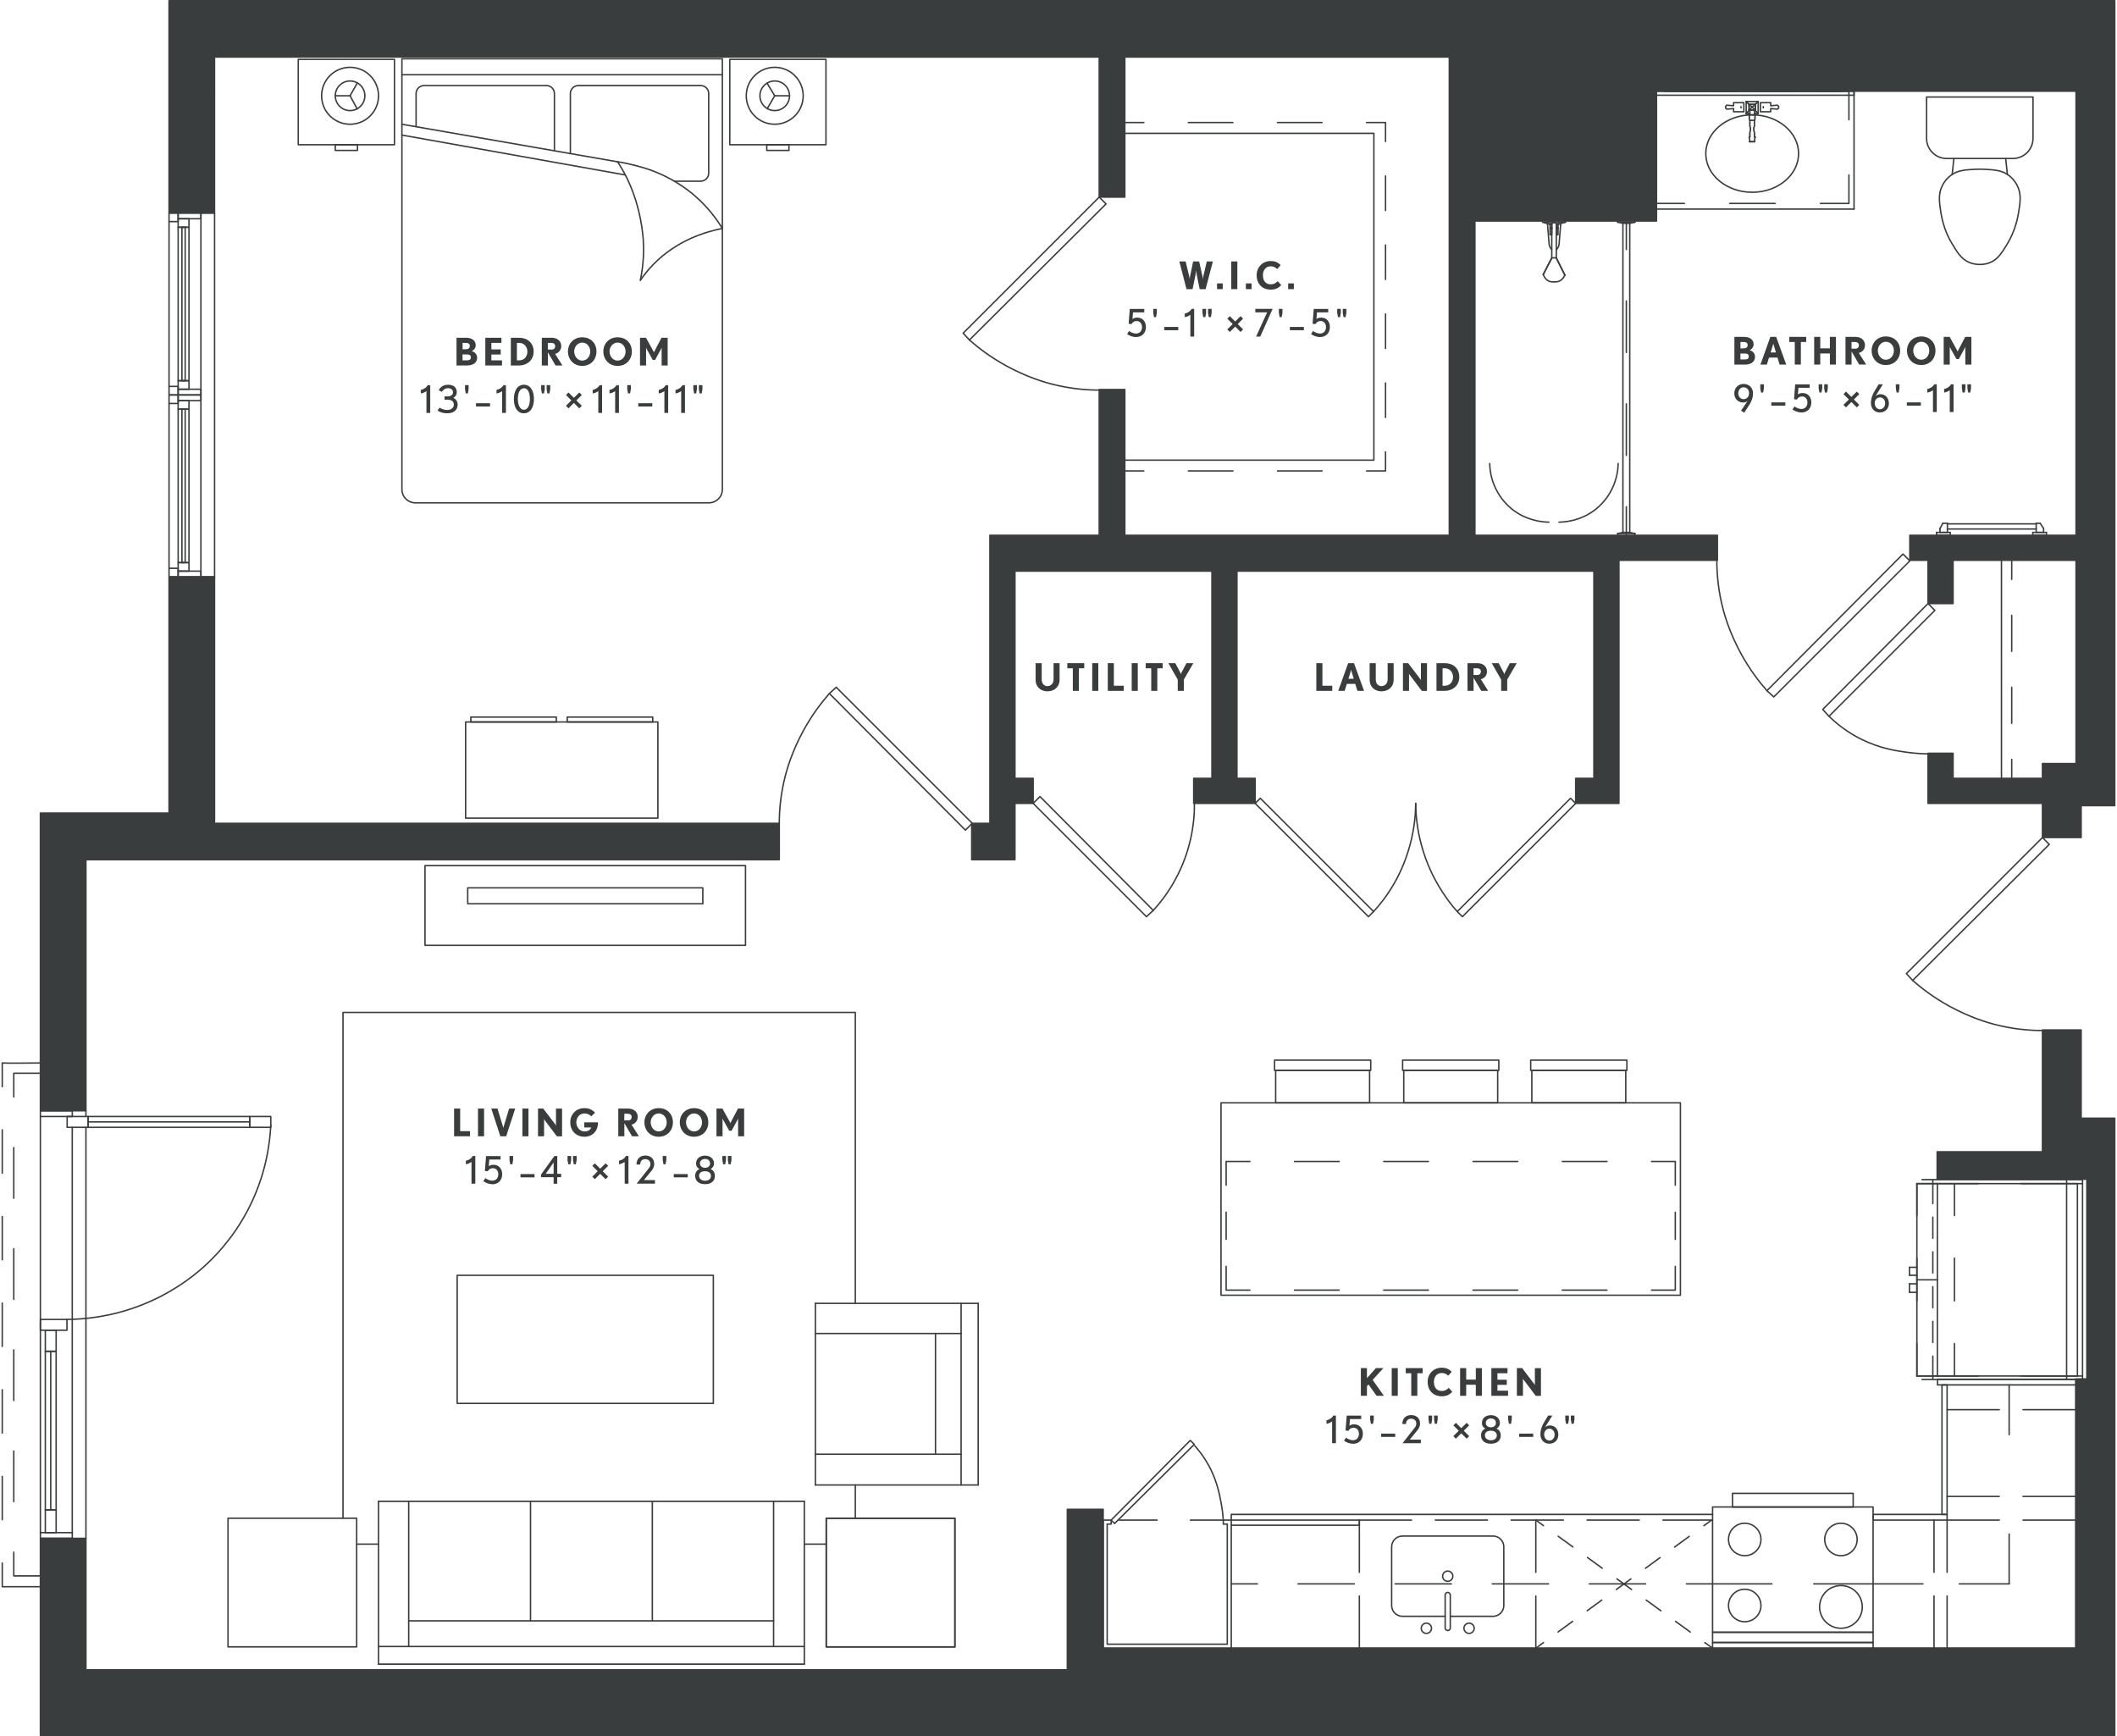 <?xml version="1.0" encoding="UTF-8"?>
<svg width="1000px" height="820px" xmlns="http://www.w3.org/2000/svg" xmlns:xlink="http://www.w3.org/1999/xlink" viewBox="0 0 445.62 365.94">
  <defs>
    <style>
      .cls-1, .cls-2, .cls-3, .cls-4, .cls-5, .cls-6, .cls-7, .cls-8, .cls-9, .cls-10, .cls-11, .cls-12, .cls-13, .cls-14, .cls-15, .cls-16, .cls-17 {
        fill: none;
      }

      .cls-2 {
        stroke-dasharray: 3.82 3.82;
      }

      .cls-2, .cls-18, .cls-3, .cls-4, .cls-5, .cls-6, .cls-7, .cls-8, .cls-9, .cls-10, .cls-11, .cls-12, .cls-13, .cls-14, .cls-15, .cls-19, .cls-16, .cls-17 {
        stroke: #3a3d3d;
        stroke-linecap: round;
        stroke-linejoin: round;
        stroke-width: .3px;
      }

      .cls-18, .cls-20, .cls-19, .cls-21 {
        fill: #3a3d3d;
      }

      .cls-3 {
        stroke-dasharray: 9.56 9.56;
      }

      .cls-4 {
        stroke-dasharray: 9.41 9.41;
      }

      .cls-6 {
        stroke-dasharray: 3.8 3.8;
      }

      .cls-7 {
        stroke-dasharray: 11 5;
      }

      .cls-20, .cls-15 {
        fill-rule: evenodd;
      }

      .cls-8 {
        stroke-dasharray: 8 7;
      }

      .cls-9 {
        stroke-dasharray: 11.85 8.62;
      }

      .cls-10 {
        stroke-dasharray: 10.66 10.66;
      }

      .cls-11 {
        stroke-dasharray: 5.71 5.71;
      }

      .cls-12 {
        stroke-dasharray: 9.13 9.13;
      }

      .cls-13 {
        stroke-dasharray: 7.59 7.59;
      }

      .cls-14 {
        stroke-dasharray: 10.85 10.85;
      }

      .cls-19 {
        clip-rule: evenodd;
      }

      .cls-16 {
        stroke-dasharray: 7.27 7.27;
      }

      .cls-17 {
        stroke-dasharray: 9.39 9.39;
      }

      .cls-22 {
        clip-path: url(#clippath);
      }
    </style>
    <symbol id="Armchair1" viewBox="0 0 38.58 34.62">
      <g>
        <line class="cls-5" x1=".15" y1="34.47" x2="38.43" y2="34.47"></line>
        <line class="cls-5" x1=".15" y1=".15" x2=".15" y2="34.47"></line>
        <line class="cls-5" x1="38.43" y1=".15" x2=".15" y2=".15"></line>
        <line class="cls-5" x1="38.43" y1="34.47" x2="38.43" y2=".15"></line>
        <line class="cls-5" x1="6.63" y1="25.47" x2="32.07" y2="25.47"></line>
        <line class="cls-5" x1="6.63" y1="30.87" x2="6.63" y2=".15"></line>
        <line class="cls-5" x1="38.43" y1="30.87" x2=".15" y2="30.87"></line>
        <line class="cls-5" x1="32.07" y1=".15" x2="32.07" y2="30.87"></line>
      </g>
    </symbol>
    <symbol id="Bath" viewBox="0 0 30.9 66.54">
      <g>
        <g>
          <line class="cls-5" x1="28.95" y1="66.39" x2="28.95" y2="60.39"></line>
          <line class="cls-14" x1="28.95" y1="49.54" x2="28.95" y2="11.57"></line>
          <line class="cls-5" x1="28.95" y1="6.15" x2="28.95" y2=".15"></line>
        </g>
        <line class="cls-5" x1="30.75" y1=".27" x2="30.75" y2=".51"></line>
        <line class="cls-5" x1="27.15" y1=".51" x2="27.15" y2=".27"></line>
        <line class="cls-5" x1="29.67" y1=".75" x2="30.75" y2=".51"></line>
        <line class="cls-5" x1="27.15" y1=".51" x2="28.23" y2=".75"></line>
        <line class="cls-5" x1="30.75" y1="66.15" x2="30.75" y2="66.39"></line>
        <line class="cls-5" x1="27.15" y1="66.39" x2="27.15" y2="66.15"></line>
        <line class="cls-5" x1="30.75" y1="66.15" x2="29.67" y2="65.91"></line>
        <line class="cls-5" x1="28.23" y1="65.91" x2="27.15" y2="66.15"></line>
        <line class="cls-5" x1="28.23" y1="65.91" x2="28.23" y2=".75"></line>
        <line class="cls-5" x1="29.67" y1=".75" x2="29.67" y2="65.91"></line>
        <line class="cls-5" x1="30.75" y1=".51" x2="30.75" y2=".51"></line>
        <line class="cls-5" x1="30.74" y1=".51" x2="27.14" y2=".51"></line>
        <line class="cls-5" x1="27.15" y1=".51" x2="27.15" y2=".51"></line>
        <line class="cls-5" x1="29.67" y1=".75" x2="29.67" y2=".75"></line>
        <line class="cls-5" x1="29.67" y1=".75" x2="28.22" y2=".75"></line>
        <line class="cls-5" x1="28.23" y1=".75" x2="28.23" y2=".75"></line>
        <line class="cls-5" x1="30.75" y1="66.15" x2="30.75" y2="66.15"></line>
        <line class="cls-5" x1="27.15" y1="66.15" x2="27.15" y2="66.15"></line>
        <line class="cls-5" x1="27.14" y1="66.15" x2="30.74" y2="66.15"></line>
        <line class="cls-5" x1="29.67" y1="65.91" x2="29.67" y2="65.91"></line>
        <line class="cls-5" x1="28.23" y1="65.91" x2="28.23" y2="65.91"></line>
        <line class="cls-5" x1="28.23" y1="65.91" x2="29.67" y2="65.91"></line>
        <line class="cls-5" x1="13.23" y1="64.83" x2="13.23" y2="64.83"></line>
        <line class="cls-5" x1="13.23" y1="64.83" x2="13.23" y2="64.83"></line>
        <line class="cls-5" x1="13.23" y1="64.95" x2="13.23" y2="64.95"></line>
        <line class="cls-5" x1="13.23" y1="64.95" x2="13.23" y2="64.95"></line>
        <line class="cls-5" x1="14.55" y1="65.67" x2="14.55" y2="65.67"></line>
        <line class="cls-5" x1="12.99" y1="65.67" x2="12.87" y2="65.67"></line>
        <line class="cls-5" x1="12.87" y1="65.67" x2="12.87" y2="65.67"></line>
        <line class="cls-5" x1="12.87" y1="65.67" x2="12.99" y2="65.67"></line>
        <line class="cls-5" x1="12.99" y1="65.67" x2="13.11" y2="65.67"></line>
        <line class="cls-5" x1="13.11" y1="65.67" x2="13.23" y2="65.67"></line>
        <line class="cls-5" x1="14.55" y1="65.67" x2="14.55" y2="65.67"></line>
        <line class="cls-5" x1="11.31" y1="66.39" x2="11.31" y2="66.15"></line>
        <line class="cls-5" x1="12.87" y1="65.67" x2="11.31" y2="66.15"></line>
        <line class="cls-5" x1="11.31" y1="66.15" x2="12.63" y2="66.15"></line>
        <line class="cls-5" x1="16.11" y1="66.39" x2="16.11" y2="66.15"></line>
        <line class="cls-5" x1="14.55" y1="65.67" x2="16.11" y2="66.15"></line>
        <line class="cls-5" x1="16.11" y1="66.15" x2="14.79" y2="66.15"></line>
        <line class="cls-5" x1="13.23" y1="65.67" x2="13.11" y2="65.67"></line>
        <line class="cls-5" x1="12.99" y1="65.67" x2="12.87" y2="65.67"></line>
        <line class="cls-5" x1="14.79" y1="66.15" x2="14.79" y2="66.39"></line>
        <line class="cls-5" x1="12.63" y1="66.39" x2="12.63" y2="66.15"></line>
        <line class="cls-5" x1="12.63" y1="66.39" x2="12.63" y2="66.15"></line>
        <line class="cls-5" x1="14.79" y1="66.15" x2="14.79" y2="66.39"></line>
        <path class="cls-5" d="M.15,15.27c.02-1.11.21-3.16,1.32-5.4.54-1.09,1.56-2.75,3.36-4.2,3.11-2.5,6.55-2.74,7.8-2.76"></path>
        <path class="cls-5" d="M27.23,15.27c-.02-1.11-.21-3.16-1.32-5.4-.54-1.09-1.56-2.75-3.36-4.2-3.11-2.5-6.55-2.74-7.8-2.76"></path>
        <line class="cls-5" x1="15.99" y1="54.99" x2="14.19" y2="58.59"></line>
        <line class="cls-5" x1="13.23" y1="58.59" x2="11.43" y2="55.11"></line>
        <line class="cls-5" x1="14.19" y1="58.59" x2="15.99" y2="54.99"></line>
        <line class="cls-5" x1="13.23" y1="58.59" x2="11.43" y2="55.11"></line>
        <rect class="cls-5" x="12.63" y="66.03" width="2.16" height=".36"></rect>
        <rect class="cls-5" x="13.23" y="58.63" width=".96" height="7.4"></rect>
        <path class="cls-5" d="M11.43,55.11c.1-.26.49-1.16,1.32-1.44.36-.12.78-.12.96-.12.2,0,.6,0,.96.12.8.26,1.19,1.05,1.32,1.32"></path>
        <rect class="cls-5" x="12.87" y="63.51" width=".36" height="1.32"></rect>
        <rect class="cls-5" x="12.87" y="64.95" width=".36" height=".72"></rect>
        <rect class="cls-5" x="12.99" y="64.83" width=".24" height=".12"></rect>
        <rect class="cls-5" x="14.19" y="63.51" width=".36" height="1.32"></rect>
        <rect class="cls-5" x="14.31" y="64.83" width=".24" height=".12"></rect>
        <path class="cls-5" d="M12.33,65.84l.3-3.77c.06-.56,0-.65.2-1.12.11-.26.28-.44.4-.57"></path>
        <path class="cls-5" d="M15.12,65.84l-.3-3.77c-.06-.56,0-.65-.2-1.12-.11-.26-.28-.44-.4-.57"></path>
        <rect class="cls-5" x="14.19" y="64.95" width=".36" height=".72"></rect>
      </g>
    </symbol>
    <symbol id="Bed_01" viewBox="0 0 111.54 93.9">
      <g>
        <path class="cls-5" d="M21.99,35.91c1.97-3.24,4.17-5.46,5.76-6.84,1.36-1.19,5.51-4.57,11.88-6.24,1.75-.46,3.36-.84,4.44-.96"></path>
        <path class="cls-5" d="M39.27,46.83c-.73-1.06-1.6-2.16-2.64-3.24-4.98-5.16-11.08-6.97-14.64-7.68"></path>
        <path class="cls-5" d="M44.07,21.87c-.92,1.4-1.62,2.71-2.16,3.84-.21.45-.9,1.93-1.56,3.96-.16.51-.66,2.08-1.08,4.2-.44,2.24-.57,3.96-.6,4.32-.14,1.91-.16,4.9.6,8.64"></path>
        <path class="cls-5" d="M54.03,20.14s0-8.84,0-12.65c0-.94-.76-1.7-1.7-1.7-5.16,0-20.6,0-25.76,0-.94,0-1.7.76-1.7,1.7,0,3.8,0,12.96,0,16.76,0,.94.76,1.7,1.7,1.7h5.55"></path>
        <line class="cls-5" x1="89.55" y1="16.23" x2="42.51" y2="24.63"></line>
        <line class="cls-5" x1="89.55" y1="13.95" x2="44.07" y2="21.87"></line>
        <path class="cls-5" d="M57.39,19.55V7.49c0-.94.76-1.7,1.7-1.7h25.76c.94,0,1.7.76,1.7,1.69,0,2.52,0,6.94,0,6.94"></path>
        <line class="cls-5" x1="89.55" y1="3.51" x2="21.99" y2="3.51"></line>
        <path class="cls-5" d="M21.99.15v90.77c0,1.57,1.27,2.83,2.83,2.83h61.89c1.57,0,2.83-1.27,2.83-2.83V.15s-67.56,0-67.56,0Z"></path>
        <line class="cls-5" x1="10.95" y1="7.95" x2="12.52" y2="10.65"></line>
        <line class="cls-5" x1="10.95" y1="7.95" x2="7.83" y2="7.95"></line>
        <line class="cls-5" x1="10.95" y1="7.95" x2="12.57" y2="5.28"></line>
        <line class="cls-5" x1="100.47" y1="7.95" x2="98.98" y2="10.69"></line>
        <line class="cls-5" x1="100.47" y1="7.95" x2="103.59" y2="7.95"></line>
        <line class="cls-5" x1="100.47" y1="7.95" x2="98.93" y2="5.23"></line>
        <circle class="cls-5" cx="10.95" cy="7.95" r="3.12"></circle>
        <circle class="cls-5" cx="10.95" cy="7.95" r="6"></circle>
        <circle class="cls-5" cx="100.47" cy="7.95" r="3.12"></circle>
        <circle class="cls-5" cx="100.47" cy="7.95" r="6"></circle>
        <rect class="cls-5" x=".15" y=".27" width="20.28" height="18"></rect>
        <rect class="cls-5" x="7.95" y="18.27" width="4.68" height="1.2"></rect>
        <rect class="cls-5" x="91.11" y=".27" width="20.28" height="18"></rect>
        <rect class="cls-5" x="98.91" y="18.27" width="4.68" height="1.2"></rect>
      </g>
    </symbol>
    <symbol id="Door2" viewBox="0 0 40.98 30.42">
      <g>
        <polygon class="cls-5" points="12.15 30.27 10.71 28.95 39.39 .15 40.83 1.59 12.15 30.27"></polygon>
        <path class="cls-5" d="M10.71,28.95c-1.61-1.83-3.58-4.38-5.4-7.68-2.44-4.43-3.5-8.19-3.84-9.48C.44,7.87.15,4.36.15,1.59"></path>
      </g>
    </symbol>
    <symbol id="Door6" viewBox="0 0 34.3 25.62">
      <g>
        <polygon class="cls-5" points="24.03 .15 25.47 1.47 1.59 25.47 .15 24.03 24.03 .15"></polygon>
        <path class="cls-5" d="M25.47,1.47c1.39,1.52,3.03,3.59,4.51,6.26,1.84,3.31,2.77,6.3,3.25,8.33.76,3.15.94,5.95.91,8.13"></path>
      </g>
    </symbol>
    <symbol id="Door8" viewBox="0 0 67.86 25.26">
      <g>
        <polygon class="cls-5" points="43.83 .15 42.75 1.23 66.63 25.11 67.71 24.03 43.83 .15"></polygon>
        <polygon class="cls-5" points="25.11 1.23 1.23 25.11 .15 24.03 24.03 .15 25.11 1.23"></polygon>
        <path class="cls-5" d="M42.75,1.23c-1.27,1.38-2.85,3.33-4.32,5.88-.68,1.18-2.26,4.08-3.36,8.16-.92,3.39-1.18,6.42-1.2,8.76"></path>
        <path class="cls-5" d="M25.11,1.23c1.27,1.38,2.73,3.33,4.2,5.88.68,1.18,2.26,4.08,3.36,8.16.92,3.39,1.18,6.42,1.2,8.76"></path>
      </g>
    </symbol>
    <symbol id="Door9" viewBox="0 0 23.94 31.98">
      <g>
        <path class="cls-5" d="M1.47,8.07c2.58-2.51,5.12-4,6.88-4.87,3.82-1.88,7.19-2.39,9.32-2.69,1.9-.27,3.51-.35,4.68-.36"></path>
        <polygon class="cls-5" points=".15 9.51 1.47 8.07 23.79 30.39 22.35 31.83 .15 9.51"></polygon>
      </g>
    </symbol>
    <symbol id="Dresser" viewBox="0 0 40.83 21.61">
      <g>
        <rect class="cls-5" x=".15" y=".15" width="40.53" height="20.27"></rect>
        <rect class="cls-5" x="1.24" y="20.42" width="18.03" height="1.04"></rect>
        <rect class="cls-5" x="21.57" y="20.42" width="18.03" height="1.04"></rect>
      </g>
    </symbol>
    <symbol id="Kitchen_3" viewBox="0 0 206.75 99.07">
      <g>
        <g>
          <use width="42.42" height="36.78" transform="translate(169.97 56.65) rotate(90) scale(1 -1)" xlink:href="#Refr_3"></use>
          <line class="cls-7" x1="205.05" y1="50.43" x2="178.05" y2="50.43"></line>
          <line class="cls-7" x1="205.05" y1="32.14" x2="178.05" y2="32.14"></line>
          <line class="cls-7" x1="205.05" y1="27.15" x2="178.05" y2="27.15"></line>
          <line class="cls-7" x1="178.05" y1="27.15" x2="178.05" y2=".15"></line>
          <line class="cls-7" x1="175.29" y1="27.15" x2="175.29" y2=".15"></line>
          <line class="cls-7" x1="91.35" y1="27.15" x2="91.35" y2=".15"></line>
          <line class="cls-7" x1="54.15" y1="27.15" x2="54.15" y2=".15"></line>
          <line class="cls-5" x1="27.15" y1="26.07" x2="27.15" y2=".15"></line>
          <line class="cls-5" x1=".15" y1="27.15" x2=".15" y2=".15"></line>
          <line class="cls-5" x1=".15" y1=".15" x2="27.15" y2=".15"></line>
          <line class="cls-7" x1="54.15" y1="27.15" x2="128.39" y2="27.15"></line>
          <g>
            <line class="cls-5" x1="128.61" y1="13.71" x2="123.11" y2="13.71"></line>
            <line class="cls-9" x1="114.49" y1="13.71" x2="36.96" y2="13.71"></line>
            <line class="cls-5" x1="32.65" y1="13.71" x2="27.15" y2="13.71"></line>
          </g>
          <g>
            <line class="cls-5" x1="191.13" y1="13.71" x2="191.13" y2="24.21"></line>
            <line class="cls-5" x1="191.13" y1="45.15" x2="191.13" y2="55.65"></line>
          </g>
          <g>
            <line class="cls-5" x1="191.13" y1="13.71" x2="180.63" y2="13.71"></line>
            <line class="cls-5" x1="172.95" y1="13.71" x2="162.45" y2="13.71"></line>
          </g>
          <rect class="cls-5" x="176.03" y="55.65" width="29.13" height="1.2"></rect>
          <rect class="cls-5" x="176.97" y="28.35" width="1.08" height="27.3"></rect>
          <polygon class="cls-5" points="27.15 26.07 27.15 27.15 54.15 27.15 54.15 26.07 27.15 26.07"></polygon>
          <polygon class="cls-5" points="162.45 27.15 162.45 28.35 178.05 28.35 178.05 27.15 162.45 27.15"></polygon>
          <use width="34.14" height="32.94" transform="translate(128.46 0)" xlink:href="#Kitchen_Stove"></use>
          <use width="23.94" height="20.82" transform="translate(84.75 3.12) rotate(-180) scale(1 -1)" xlink:href="#Kitchen_Sink"></use>
          <g>
            <line class="cls-5" x1="91.35" y1=".15" x2="92.97" y2="1.33"></line>
            <line class="cls-6" x1="96.04" y1="3.57" x2="125.24" y2="24.85"></line>
            <line class="cls-5" x1="126.78" y1="25.97" x2="128.39" y2="27.15"></line>
          </g>
          <g>
            <line class="cls-5" x1="128.61" y1=".15" x2="126.99" y2="1.32"></line>
            <line class="cls-2" x1="123.9" y1="3.56" x2="94.52" y2="24.86"></line>
            <line class="cls-5" x1="92.97" y1="25.98" x2="91.35" y2="27.15"></line>
          </g>
          <polyline class="cls-5" points="27.15 27.15 27.15 28.35 128.61 28.35"></polyline>
          <polyline class="cls-5" points="162.45 .15 205.17 .15 205.17 55.65"></polyline>
          <line class="cls-5" x1="27.15" y1=".15" x2="128.61" y2=".15"></line>
          <polyline class="cls-5" points=".15 27.15 1.83 27.15 1.83 26.31 .99 26.31 .99 .99 26.31 .99 26.31 26.31 25.47 26.31 25.47 27.15 27.15 27.15"></polyline>
          <line class="cls-8" x1="3.52" y1="27.15" x2="25.47" y2="27.15"></line>
        </g>
        <polygon class="cls-5" points="1.83 27.15 18.51 43.95 19.35 43.11 2.55 26.43 1.83 27.15"></polygon>
        <path class="cls-5" d="M19.45,42.82c1.7-1.9,2.75-3.71,3.38-4.99,1.35-2.75,1.82-5.16,2.16-6.96.29-1.52.42-2.81.48-3.72"></path>
      </g>
    </symbol>
    <symbol id="Kitchen_Sink" viewBox="0 0 23.94 20.82">
      <g>
        <path class="cls-5" d="M11.43,3.75H2.42C1.17,3.75.15,4.77.15,6.02v12.38c0,1.25,1.02,2.27,2.27,2.27h19.1c1.25,0,2.27-1.02,2.27-2.27V6.02c0-1.25-1.02-2.27-2.27-2.27h-9.01"></path>
        <rect class="cls-5" x="11.43" y=".75" width="1.08" height="8.04" rx=".54" ry=".54"></rect>
        <circle class="cls-5" cx="7.47" cy="1.23" r="1.08"></circle>
        <circle class="cls-5" cx="16.47" cy="1.23" r="1.08"></circle>
        <circle class="cls-5" cx="11.97" cy="12.21" r="1.08"></circle>
      </g>
    </symbol>
    <symbol id="Kitchen_Stove" viewBox="0 0 34.14 32.94">
      <g>
        <rect class="cls-5" x=".15" y="3.51" width="33.84" height="26.4"></rect>
        <rect class="cls-5" x=".15" y="1.35" width="33.84" height="2.16"></rect>
        <rect class="cls-5" x=".15" y=".15" width="33.84" height="1.2"></rect>
        <rect class="cls-5" x="4.35" y="29.91" width="25.44" height="2.88"></rect>
        <circle class="cls-5" cx="6.93" cy="9.15" r="3.42"></circle>
        <circle class="cls-5" cx="6.93" cy="23.07" r="3.42"></circle>
        <circle class="cls-5" cx="27.21" cy="23.07" r="3.42"></circle>
        <circle class="cls-5" cx="27.21" cy="8.85" r="4.5"></circle>
        <g>
          <line class="cls-5" x1="33.99" y1="13.71" x2="21.49" y2="13.71"></line>
          <line class="cls-5" x1="12.65" y1="13.71" x2=".15" y2="13.71"></line>
        </g>
      </g>
    </symbol>
    <symbol id="Refr_3" data-name="Refr 3" viewBox="0 0 42.42 36.78">
      <g>
        <line class="cls-5" x1="18.51" y1=".15" x2="18.51" y2="1.71"></line>
        <line class="cls-5" x1="20.31" y1=".15" x2="20.31" y2="1.71"></line>
        <line class="cls-5" x1="18.51" y1=".15" x2="20.31" y2=".15"></line>
        <line class="cls-5" x1="23.79" y1=".15" x2="23.79" y2="1.71"></line>
        <line class="cls-5" x1="22.11" y1=".15" x2="22.11" y2="1.71"></line>
        <line class="cls-5" x1="21.15" y1="1.71" x2="21.15" y2="6.03"></line>
        <line class="cls-5" x1="41.43" y1="6.03" x2=".87" y2="6.03"></line>
        <line class="cls-5" x1="23.79" y1=".15" x2="22.11" y2=".15"></line>
        <line class="cls-5" x1=".15" y1="5.07" x2="5.07" y2="5.07"></line>
        <line class="cls-5" x1="7.95" y1="5.07" x2="12.39" y2="5.07"></line>
        <line class="cls-5" x1="15.27" y1="5.07" x2="19.71" y2="5.07"></line>
        <line class="cls-5" x1="22.59" y1="5.07" x2="27.03" y2="5.07"></line>
        <line class="cls-5" x1="29.91" y1="5.07" x2="34.35" y2="5.07"></line>
        <line class="cls-5" x1="37.23" y1="5.07" x2="42.15" y2="5.07"></line>
        <line class="cls-5" x1=".15" y1="33.27" x2="42.15" y2="33.27"></line>
        <line class="cls-5" x1=".15" y1="33.27" x2=".15" y2="2.79"></line>
        <line class="cls-5" x1="42.27" y1="36.63" x2="42.27" y2="2.79"></line>
        <line class="cls-5" x1="41.43" y1="35.55" x2="41.43" y2="1.71"></line>
        <line class="cls-5" x1="41.43" y1="1.71" x2=".87" y2="1.71"></line>
        <line class="cls-5" x1=".87" y1="1.71" x2=".87" y2="35.55"></line>
        <line class="cls-5" x1=".87" y1="35.55" x2="41.43" y2="35.55"></line>
        <line class="cls-5" x1="41.43" y1="9.63" x2="34.71" y2="9.63"></line>
        <line class="cls-5" x1="25.71" y1="9.63" x2="16.71" y2="9.63"></line>
        <line class="cls-5" x1="7.71" y1="9.63" x2=".87" y2="9.63"></line>
        <line class="cls-5" x1=".87" y1="36.63" x2=".87" y2="23.67"></line>
        <line class="cls-5" x1=".87" y1="14.67" x2=".87" y2="1.71"></line>
        <line class="cls-5" x1=".87" y1="1.71" x2="7.71" y2="1.71"></line>
        <line class="cls-5" x1="16.71" y1="1.71" x2="25.71" y2="1.71"></line>
        <line class="cls-5" x1="34.71" y1="1.71" x2="41.43" y2="1.71"></line>
        <line class="cls-5" x1="41.43" y1="1.71" x2="41.43" y2="14.67"></line>
        <line class="cls-5" x1="41.43" y1="23.67" x2="41.43" y2="36.63"></line>
        <line class="cls-5" x1=".15" y1="33.27" x2=".15" y2="36.63"></line>
        <line class="cls-5" x1=".15" y1="36.63" x2="42.15" y2="36.63"></line>
      </g>
    </symbol>
    <symbol id="Sink2" viewBox="0 0 42.06 25.14">
      <g>
        <line class="cls-5" x1="41.91" y1="24.99" x2="41.91" y2=".15"></line>
        <line class="cls-5" x1=".15" y1="24.99" x2=".15" y2=".15"></line>
        <line class="cls-5" x1="41.91" y1=".15" x2=".15" y2=".15"></line>
        <line class="cls-5" x1="41.91" y1="24.15" x2="41.91" y2="24.99"></line>
        <line class="cls-5" x1="41.91" y1="24.15" x2=".15" y2="24.15"></line>
        <line class="cls-5" x1=".15" y1="24.99" x2="41.91" y2="24.99"></line>
        <line class="cls-5" x1="5.17" y1="24.99" x2="11.89" y2="24.99"></line>
        <line class="cls-5" x1="20.89" y1="24.99" x2="29.89" y2="24.99"></line>
        <line class="cls-5" x1="33.99" y1="24.99" x2="40.83" y2="24.99"></line>
        <line class="cls-5" x1="16.81" y1="24.99" x2="14.53" y2="24.99"></line>
        <line class="cls-5" x1="17.29" y1="24.99" x2="12.37" y2="24.99"></line>
        <line class="cls-5" x1="15.61" y1="24.99" x2="12.61" y2="24.99"></line>
        <line class="cls-5" x1="39.15" y1="24.99" x2="1.95" y2="24.99"></line>
        <line class="cls-5" x1="1.95" y1="24.99" x2="39.15" y2="24.99"></line>
        <line class="cls-5" x1="20.91" y1="14.36" x2="19.95" y2="14.36"></line>
        <line class="cls-5" x1="20.02" y1="18.86" x2="20.92" y2="18.86"></line>
        <line class="cls-5" x1="19.9" y1="20.01" x2="21.1" y2="20.01"></line>
        <line class="cls-5" x1="20.91" y1="14.36" x2="19.95" y2="14.36"></line>
        <line class="cls-5" x1="20.91" y1="14.36" x2="20.91" y2="14.36"></line>
        <line class="cls-5" x1="20.91" y1="14.36" x2="20.91" y2="14.36"></line>
        <line class="cls-5" x1="20.91" y1="14.36" x2="20.91" y2="14.36"></line>
        <line class="cls-5" x1="20.91" y1="14.36" x2="20.91" y2="14.36"></line>
        <line class="cls-5" x1="20.91" y1="14.36" x2="20.91" y2="14.36"></line>
        <line class="cls-5" x1="20.91" y1="14.36" x2="20.91" y2="14.36"></line>
        <line class="cls-5" x1="20.91" y1="14.36" x2="20.91" y2="14.36"></line>
        <line class="cls-5" x1="19.95" y1="14.36" x2="19.95" y2="14.36"></line>
        <line class="cls-5" x1="19.95" y1="14.36" x2="19.95" y2="14.36"></line>
        <line class="cls-5" x1="19.95" y1="14.36" x2="19.95" y2="14.36"></line>
        <line class="cls-5" x1="19.95" y1="14.36" x2="19.95" y2="14.36"></line>
        <line class="cls-5" x1="19.95" y1="14.36" x2="19.95" y2="14.36"></line>
        <line class="cls-5" x1="19.95" y1="14.36" x2="19.95" y2="14.36"></line>
        <line class="cls-5" x1="19.95" y1="14.36" x2="19.95" y2="14.36"></line>
        <line class="cls-5" x1="20.91" y1="14.36" x2="21.03" y2="15.32"></line>
        <line class="cls-5" x1="19.83" y1="15.32" x2="19.95" y2="14.36"></line>
        <line class="cls-5" x1="21.03" y1="15.32" x2="21.03" y2="15.32"></line>
        <line class="cls-5" x1="21.03" y1="15.32" x2="21.03" y2="15.32"></line>
        <line class="cls-5" x1="21.03" y1="15.32" x2="21.03" y2="15.32"></line>
        <line class="cls-5" x1="21.03" y1="15.32" x2="21.03" y2="15.32"></line>
        <line class="cls-5" x1="19.83" y1="15.32" x2="19.83" y2="15.32"></line>
        <line class="cls-5" x1="19.83" y1="15.32" x2="19.83" y2="15.32"></line>
        <line class="cls-5" x1="19.83" y1="15.32" x2="19.83" y2="15.32"></line>
        <line class="cls-5" x1="19.83" y1="15.32" x2="19.83" y2="15.32"></line>
        <line class="cls-5" x1="21.03" y1="15.32" x2="20.91" y2="15.44"></line>
        <line class="cls-5" x1="20.91" y1="15.44" x2="20.91" y2="15.68"></line>
        <line class="cls-5" x1="20.91" y1="15.68" x2="20.91" y2="15.92"></line>
        <line class="cls-5" x1="19.95" y1="15.92" x2="19.95" y2="15.68"></line>
        <line class="cls-5" x1="19.95" y1="15.68" x2="19.95" y2="15.44"></line>
        <line class="cls-5" x1="19.95" y1="15.44" x2="19.83" y2="15.32"></line>
        <line class="cls-5" x1="20.91" y1="15.92" x2="20.91" y2="16.28"></line>
        <line class="cls-5" x1="20.91" y1="16.28" x2="20.79" y2="16.76"></line>
        <line class="cls-5" x1="20.79" y1="16.76" x2="20.79" y2="17.24"></line>
        <line class="cls-5" x1="20.79" y1="17.24" x2="20.91" y2="17.72"></line>
        <line class="cls-5" x1="19.95" y1="17.72" x2="20.07" y2="17.24"></line>
        <line class="cls-5" x1="20.07" y1="17.24" x2="20.07" y2="16.76"></line>
        <line class="cls-5" x1="20.07" y1="16.76" x2="19.95" y2="16.28"></line>
        <line class="cls-5" x1="19.95" y1="16.28" x2="19.95" y2="15.92"></line>
        <line class="cls-5" x1="20.91" y1="17.72" x2="20.91" y2="18.32"></line>
        <line class="cls-5" x1="20.91" y1="18.32" x2="20.91" y2="18.8"></line>
        <line class="cls-5" x1="19.95" y1="18.8" x2="19.95" y2="18.32"></line>
        <line class="cls-5" x1="19.95" y1="18.32" x2="19.95" y2="17.72"></line>
        <line class="cls-5" x1="20.91" y1="18.8" x2="21.03" y2="19.16"></line>
        <line class="cls-5" x1="21.03" y1="19.16" x2="21.03" y2="19.52"></line>
        <line class="cls-5" x1="19.83" y1="19.52" x2="19.83" y2="19.16"></line>
        <line class="cls-5" x1="19.83" y1="19.16" x2="19.95" y2="18.8"></line>
        <line class="cls-5" x1="21.03" y1="19.52" x2="21.03" y2="19.88"></line>
        <line class="cls-5" x1="21.03" y1="19.88" x2="21.15" y2="20.12"></line>
        <line class="cls-5" x1="21.15" y1="20.12" x2="21.15" y2="20.24"></line>
        <line class="cls-5" x1="19.71" y1="20.24" x2="19.71" y2="20.12"></line>
        <line class="cls-5" x1="19.71" y1="20.12" x2="19.83" y2="19.88"></line>
        <line class="cls-5" x1="19.83" y1="19.88" x2="19.83" y2="19.52"></line>
        <line class="cls-5" x1="19.95" y1="20.06" x2="19.95" y2="21.03"></line>
        <line class="cls-5" x1="20.91" y1="21.03" x2="20.91" y2="20.06"></line>
        <line class="cls-5" x1="21.7" y1="22.82" x2="19.18" y2="22.82"></line>
        <line class="cls-5" x1="21.7" y1="22.82" x2="21.7" y2="22.82"></line>
        <line class="cls-5" x1="21.7" y1="22.82" x2="21.7" y2="22.82"></line>
        <line class="cls-5" x1="21.7" y1="22.82" x2="21.7" y2="22.82"></line>
        <line class="cls-5" x1="21.7" y1="22.82" x2="21.58" y2="22.7"></line>
        <line class="cls-5" x1="21.58" y1="22.7" x2="21.34" y2="22.46"></line>
        <line class="cls-5" x1="21.34" y1="22.46" x2="21.1" y2="22.22"></line>
        <line class="cls-5" x1="21.1" y1="22.22" x2="19.78" y2="22.22"></line>
        <line class="cls-5" x1="21.1" y1="22.22" x2="19.78" y2="22.22"></line>
        <line class="cls-5" x1="21.7" y1="20.3" x2="21.7" y2="22.82"></line>
        <line class="cls-5" x1="21.7" y1="20.3" x2="21.7" y2="20.3"></line>
        <line class="cls-5" x1="21.7" y1="20.3" x2="21.7" y2="20.42"></line>
        <line class="cls-5" x1="21.7" y1="20.42" x2="21.7" y2="20.42"></line>
        <line class="cls-5" x1="21.7" y1="20.42" x2="21.58" y2="20.42"></line>
        <line class="cls-5" x1="21.58" y1="20.42" x2="21.34" y2="20.66"></line>
        <line class="cls-5" x1="21.34" y1="20.66" x2="21.1" y2="20.9"></line>
        <line class="cls-5" x1="21.1" y1="21.02" x2="21.1" y2="22.22"></line>
        <line class="cls-5" x1="21.1" y1="21.02" x2="21.1" y2="22.22"></line>
        <line class="cls-5" x1="21.09" y1="21.03" x2="19.78" y2="22.22"></line>
        <line class="cls-5" x1="19.18" y1="20.3" x2="19.95" y2="20.3"></line>
        <line class="cls-5" x1="20.91" y1="20.3" x2="21.7" y2="20.3"></line>
        <line class="cls-5" x1="19.18" y1="20.3" x2="19.18" y2="20.3"></line>
        <line class="cls-5" x1="19.18" y1="20.3" x2="19.3" y2="20.42"></line>
        <line class="cls-5" x1="19.3" y1="20.42" x2="19.3" y2="20.42"></line>
        <line class="cls-5" x1="19.3" y1="20.42" x2="19.3" y2="20.42"></line>
        <line class="cls-5" x1="19.3" y1="20.42" x2="19.54" y2="20.66"></line>
        <line class="cls-5" x1="19.54" y1="20.66" x2="19.78" y2="20.9"></line>
        <line class="cls-5" x1="19.78" y1="21.02" x2="21.1" y2="21.02"></line>
        <line class="cls-5" x1="19.78" y1="21.02" x2="21.1" y2="21.02"></line>
        <line class="cls-5" x1="19.77" y1="21.03" x2="21.09" y2="22.23"></line>
        <line class="cls-5" x1="19.3" y1="22.7" x2="19.3" y2="22.82"></line>
        <line class="cls-5" x1="19.3" y1="22.82" x2="19.3" y2="22.82"></line>
        <line class="cls-5" x1="19.3" y1="22.82" x2="19.18" y2="22.82"></line>
        <line class="cls-5" x1="19.18" y1="22.82" x2="19.18" y2="22.82"></line>
        <line class="cls-5" x1="19.18" y1="22.82" x2="19.18" y2="20.3"></line>
        <line class="cls-5" x1="19.78" y1="22.22" x2="19.54" y2="22.46"></line>
        <line class="cls-5" x1="19.54" y1="22.46" x2="19.3" y2="22.7"></line>
        <line class="cls-5" x1="19.78" y1="22.22" x2="19.78" y2="21.02"></line>
        <line class="cls-5" x1="19.78" y1="22.22" x2="19.78" y2="21.02"></line>
        <path class="cls-1" d="M3.6,2.8"></path>
        <ellipse class="cls-5" cx="20.44" cy="11.85" rx="9.78" ry="8.16"></ellipse>
        <polyline class="cls-5" points="24.34 21.93 24.34 22.58 22.18 22.58 22.18 20.66 24.34 20.66 24.34 21.33 25.78 21.21 26.02 21.45 26.02 21.45 26.02 21.81 25.78 22.05 24.34 21.93"></polyline>
        <line class="cls-5" x1="22.78" y1="21.5" x2="22.78" y2="21.74"></line>
        <polyline class="cls-5" points="16.52 21.93 16.52 22.58 18.68 22.58 18.68 20.66 16.52 20.66 16.52 21.33 15.08 21.21 14.84 21.45 14.84 21.45 14.84 21.81 15.08 22.05 16.52 21.93"></polyline>
        <line class="cls-5" x1="18.08" y1="21.5" x2="18.08" y2="21.74"></line>
        <g>
          <polyline class="cls-5" points=".15 1.35 .15 1.34 6.15 1.34"></polyline>
          <line class="cls-3" x1="15.71" y1="1.34" x2="30.05" y2="1.34"></line>
          <polyline class="cls-5" points="34.83 1.34 40.83 1.34 40.83 1.34 40.83 7.34"></polyline>
          <line class="cls-5" x1="40.83" y1="18.99" x2="40.83" y2="24.99"></line>
        </g>
      </g>
    </symbol>
    <symbol id="Sofa1" viewBox="0 0 34.62 90.06">
      <g>
        <line class="cls-5" x1="9.27" y1="57.87" x2="34.47" y2="57.87"></line>
        <line class="cls-5" x1="9.27" y1="32.19" x2="34.47" y2="32.19"></line>
        <line class="cls-5" x1="9.27" y1="83.43" x2="9.27" y2="6.51"></line>
        <line class="cls-5" x1="3.87" y1="83.43" x2="34.47" y2="83.43"></line>
        <line class="cls-5" x1="3.87" y1=".15" x2="3.87" y2="89.91"></line>
        <line class="cls-5" x1="34.47" y1="6.51" x2="3.87" y2="6.51"></line>
        <line class="cls-5" x1=".15" y1=".15" x2=".15" y2="89.91"></line>
        <line class="cls-5" x1=".15" y1="89.91" x2="34.47" y2="89.91"></line>
        <line class="cls-5" x1="34.47" y1="89.91" x2="34.47" y2=".15"></line>
        <line class="cls-5" x1="34.47" y1=".15" x2=".15" y2=".15"></line>
      </g>
    </symbol>
    <symbol id="TV" viewBox="0 0 17.1 67.86">
      <g>
        <rect class="cls-5" x=".15" y=".15" width="16.8" height="67.56"></rect>
        <rect class="cls-5" x="8.91" y="9.15" width="3.36" height="49.56"></rect>
      </g>
    </symbol>
    <symbol id="Table" viewBox="0 0 49.86 97.14">
      <g>
        <g>
          <polyline class="cls-5" points="48.63 90.91 48.63 95.91 43.63 95.91"></polyline>
          <line class="cls-11" x1="37.92" y1="95.91" x2="29.36" y2="95.91"></line>
          <polyline class="cls-5" points="26.51 95.91 21.51 95.91 21.51 90.91"></polyline>
          <line class="cls-4" x1="21.51" y1="81.5" x2="21.51" y2="10.93"></line>
          <polyline class="cls-5" points="21.51 6.23 21.51 1.23 26.51 1.23"></polyline>
          <line class="cls-11" x1="32.22" y1="1.23" x2="40.78" y2="1.23"></line>
          <polyline class="cls-5" points="43.63 1.23 48.63 1.23 48.63 6.23"></polyline>
          <line class="cls-4" x1="48.63" y1="15.64" x2="48.63" y2="86.21"></line>
        </g>
        <rect class="cls-5" x="9.15" y=".15" width="40.56" height="96.84"></rect>
        <rect class="cls-5" x=".15" y="11.43" width="2.16" height="20.28"></rect>
        <rect class="cls-5" x="2.31" y="11.67" width="6.84" height="19.8"></rect>
        <rect class="cls-5" x=".15" y="38.43" width="2.16" height="20.28"></rect>
        <rect class="cls-5" x="2.31" y="38.67" width="6.84" height="19.8"></rect>
        <rect class="cls-5" x=".15" y="65.43" width="2.16" height="20.28"></rect>
        <rect class="cls-5" x="2.31" y="65.67" width="6.84" height="19.8"></rect>
      </g>
    </symbol>
    <symbol id="Toilet" viewBox="0 0 22.74 35.6">
      <g>
        <line class="cls-5" x1="16.83" y1="13.11" x2="17.19" y2="16.47"></line>
        <line class="cls-5" x1="5.91" y1="13.11" x2="5.55" y2="16.47"></line>
        <path class="cls-5" d="M.15.15v8.71c0,2.35,1.9,4.25,4.25,4.25h13.94c2.35,0,4.25-1.9,4.25-4.25V.15H.15Z"></path>
        <path class="cls-5" d="M10.23,15.39c-1.95.12-3.35.21-4.68,1.08-1.26.82-1.86,1.94-2.04,2.28-.96,1.84-.67,3.62-.3,5.86.56,3.42,1.9,5.76,2.45,6.65,1.15,1.86,1.94,3.15,3.61,3.81,2.05.81,3.95.1,4.2,0,1.73-.68,2.54-2.01,3.72-3.96.56-.92,1.89-3.29,2.4-6.72.32-2.13.58-3.85-.36-5.64-.18-.34-.78-1.46-2.04-2.28-1.33-.87-2.72-.96-4.68-1.08-.75-.05-1.51-.05-2.28,0Z"></path>
      </g>
    </symbol>
    <symbol id="Towel_holder" viewBox="0 0 23.46 2.82">
      <g>
        <line class="cls-5" x1="22.59" y1="1.23" x2="21.99" y2=".15"></line>
        <line class="cls-5" x1="21.99" y1=".15" x2="21.03" y2=".15"></line>
        <line class="cls-5" x1="21.03" y1=".15" x2="21.03" y2="2.07"></line>
        <line class="cls-5" x1="21.03" y1="2.07" x2="22.59" y2="2.07"></line>
        <line class="cls-5" x1="22.59" y1="2.07" x2="22.59" y2="1.23"></line>
        <line class="cls-5" x1="23.31" y1="2.07" x2="20.43" y2="2.07"></line>
        <line class="cls-5" x1="20.43" y1="2.07" x2="20.43" y2="2.67"></line>
        <line class="cls-5" x1="20.43" y1="2.67" x2="23.31" y2="2.67"></line>
        <line class="cls-5" x1="23.31" y1="2.67" x2="23.31" y2="2.07"></line>
        <line class="cls-5" x1=".75" y1="1.23" x2=".75" y2="2.07"></line>
        <line class="cls-5" x1=".75" y1="2.07" x2="2.31" y2="2.07"></line>
        <line class="cls-5" x1="2.31" y1="2.07" x2="2.31" y2=".15"></line>
        <line class="cls-5" x1="2.31" y1=".15" x2="1.47" y2=".15"></line>
        <line class="cls-5" x1="1.47" y1=".15" x2=".75" y2="1.23"></line>
        <line class="cls-5" x1=".15" y1="2.07" x2=".15" y2="2.67"></line>
        <line class="cls-5" x1=".15" y1="2.67" x2="3.03" y2="2.67"></line>
        <line class="cls-5" x1="3.03" y1="2.67" x2="3.03" y2="2.07"></line>
        <line class="cls-5" x1="3.03" y1="2.07" x2=".15" y2="2.07"></line>
        <line class="cls-5" x1="21.03" y1=".27" x2="2.31" y2=".27"></line>
        <line class="cls-5" x1="2.31" y1="1.35" x2="21.03" y2="1.35"></line>
      </g>
    </symbol>
    <symbol id="Window2" viewBox="0 0 9.9 76.98">
      <g>
        <polygon class="cls-5" points="6.87 75.63 6.87 76.83 2.07 76.83 2.07 75.63 6.87 75.63"></polygon>
        <polygon class="cls-5" points="6.87 .15 6.87 1.35 2.07 1.35 2.07 .15 6.87 .15"></polygon>
        <polygon class="cls-5" points="2.07 75.03 2.07 76.83 .15 76.83 .15 75.03 2.07 75.03"></polygon>
        <polygon class="cls-5" points="4.35 73.83 4.35 75.63 2.07 75.63 2.07 73.83 4.35 73.83"></polygon>
        <polygon class="cls-5" points="6.87 39.69 6.87 38.49 2.07 38.49 2.07 39.69 6.87 39.69"></polygon>
        <polygon class="cls-5" points="2.07 40.29 2.07 38.49 .15 38.49 .15 40.29 2.07 40.29"></polygon>
        <polygon class="cls-5" points="4.35 41.49 4.35 39.69 2.07 39.69 2.07 41.49 4.35 41.49"></polygon>
        <polygon class="cls-5" points="4.35 73.83 4.35 41.49 2.07 41.49 2.07 73.83 4.35 73.83"></polygon>
        <polygon class="cls-5" points="3.55 73.83 3.55 41.49 2.87 41.49 2.87 73.83 3.55 73.83"></polygon>
        <polygon class="cls-5" points="6.87 37.29 6.87 38.49 2.07 38.49 2.07 37.29 6.87 37.29"></polygon>
        <polygon class="cls-5" points="2.07 36.69 2.07 38.49 .15 38.49 .15 36.69 2.07 36.69"></polygon>
        <polygon class="cls-5" points="4.35 35.49 4.35 37.29 2.07 37.29 2.07 35.49 4.35 35.49"></polygon>
        <polygon class="cls-5" points="2.07 1.95 2.07 .15 .15 .15 .15 1.95 2.07 1.95"></polygon>
        <polygon class="cls-5" points="4.35 3.15 4.35 1.35 2.07 1.35 2.07 3.15 4.35 3.15"></polygon>
        <polygon class="cls-5" points="4.35 35.49 4.35 3.15 2.07 3.15 2.07 35.49 4.35 35.49"></polygon>
        <polygon class="cls-5" points="9.75 76.83 9.75 .15 6.87 .15 6.87 76.83 9.75 76.83"></polygon>
        <polygon class="cls-5" points="3.55 35.49 3.55 3.15 2.87 3.15 2.87 35.49 3.55 35.49"></polygon>
        <line class="cls-5" x1=".15" y1="40.29" x2=".15" y2="75.03"></line>
        <line class="cls-5" x1=".15" y1="1.95" x2=".15" y2="36.69"></line>
      </g>
    </symbol>
    <clipPath id="clippath">
      <path class="cls-19" d="M430.23,217.11v25.68h-22.2v5.78h31.56v42.1h-2.28v56.76h-205.08v-29.28h-7.56v33.84H17.79v-27.72h-9.6v41.52h437.28v-130.08h-7.08v-18.6h-8.16ZM35.31,121.59v49.8H8.19v62.76h9.6v-52.92h146.16v-7.68H44.9v-51.96h-9.59ZM35.31.15v44.76h9.59V12.03h186.49v29.52h5.4V12.03h68.4v100.8h-68.4v-30.72h-5.4v30.72h-23.04v60.72h-3.84v7.68h9.12v-11.88h3.84v-5.28h-3.84v-43.68h41.52v43.68h-3.84v5.28h12.96v-5.28h-3.84v-43.68h75.24v43.68h-3.84v5.28h9.12v-51.24h20.76v-5.28h-51.12V46.59h38.28v-27.36h88.44v93.6h-35.04v5.28h3.84v9.12h5.28v-9.12h25.92v42.84h-7.08v3.12h-18.84v-5.28h-5.28v10.56h24.12v7.2h8.16v-6.72h7.08V.15H35.31Z"></path>
    </clipPath>
  </defs>
  <g id="Walls">
    <g>
      <path class="cls-20" d="M430.23,217.11v25.68h-22.2v5.78h31.56v42.1h-2.28v56.76h-205.08v-29.28h-7.56v33.84H17.79v-27.72h-9.6v41.52h437.28v-130.08h-7.08v-18.6h-8.16ZM35.31,121.59v49.8H8.19v62.76h9.6v-52.92h146.16v-7.68H44.9v-51.96h-9.59ZM35.31.15v44.76h9.59V12.03h186.49v29.52h5.4V12.03h68.4v100.8h-68.4v-30.72h-5.4v30.72h-23.04v60.72h-3.84v7.68h9.12v-11.88h3.84v-5.28h-3.84v-43.68h41.52v43.68h-3.84v5.28h12.96v-5.28h-3.84v-43.68h75.24v43.68h-3.84v5.28h9.12v-51.24h20.76v-5.28h-51.12V46.59h38.28v-27.36h88.44v93.6h-35.04v5.28h3.84v9.12h5.28v-9.12h25.92v42.84h-7.08v3.12h-18.84v-5.28h-5.28v10.56h24.12v7.2h8.16v-6.72h7.08V.15H35.31Z"></path>
      <g class="cls-22">
        <rect class="cls-18" x="8.19" y=".15" width="437.28" height="365.64"></rect>
      </g>
      <path class="cls-15" d="M430.23,217.11v25.68h-22.2v5.78h31.56v42.1h-2.28v56.76h-205.08v-29.28h-7.56v33.84H17.79v-27.72h-9.6v41.52h437.28v-130.08h-7.08v-18.6h-8.16ZM35.31,121.59v49.8H8.19v62.76h9.6v-52.92h146.16v-7.68H44.9v-51.96h-9.59ZM35.31.15v44.76h9.59V12.03h186.49v29.52h5.4V12.03h68.4v100.8h-68.4v-30.72h-5.4v30.72h-23.04v60.72h-3.84v7.68h9.12v-11.88h3.84v-5.28h-3.84v-43.68h41.52v43.68h-3.84v5.28h12.96v-5.28h-3.84v-43.68h75.24v43.68h-3.84v5.28h9.12v-51.24h20.76v-5.28h-51.12V46.59h38.28v-27.36h88.44v93.6h-35.04v5.28h3.84v9.12h5.28v-9.12h25.92v42.84h-7.08v3.12h-18.84v-5.28h-5.28v10.56h24.12v7.2h8.16v-6.72h7.08V.15H35.31Z"></path>
    </g>
  </g>
  <g id="Linework">
    <rect class="cls-5" x="10.95" y="320.31" width="1.2" height="6.72" transform="translate(335.22 312.12) rotate(90)"></rect>
    <rect class="cls-5" x="10.95" y="231.39" width="1.2" height="6.72" transform="translate(246.3 223.2) rotate(90)"></rect>
    <rect class="cls-5" x="7.97" y="319.53" width="4.8" height="2.28" transform="translate(331.04 310.3) rotate(90)"></rect>
    <rect class="cls-5" x="8.15" y="281.49" width="4.44" height="2.28" transform="translate(293 272.26) rotate(90)"></rect>
    <rect class="cls-5" x="13.83" y="235.35" width="4.43" height="2.28"></rect>
    <rect class="cls-5" x="52.32" y="235.35" width="4.44" height="2.28"></rect>
    <rect class="cls-5" x="18.26" y="235.35" width="34.05" height="2.28"></rect>
    <rect class="cls-5" x="9.85" y="276.47" width="2.28" height="5.6" transform="translate(-268.28 290.26) rotate(-90)"></rect>
    <line class="cls-5" x1="14.91" y1="323.19" x2="14.91" y2="237.63"></line>
    <line class="cls-5" x1="17.79" y1="324.27" x2="17.79" y2="237.63"></line>
    <line class="cls-5" x1="17.79" y1="235.23" x2="17.79" y2="234.15"></line>
    <line class="cls-5" x1="18.26" y1="236.49" x2="52.32" y2="236.49"></line>
    <line class="cls-5" x1="8.19" y1="235.35" x2="8.19" y2="323.19"></line>
    <line class="cls-5" x1="10.37" y1="318.27" x2="10.37" y2="284.85"></line>
    <rect class="cls-5" x="-6.34" y="300.42" width="33.42" height="2.28" transform="translate(-291.19 311.93) rotate(-90)"></rect>
    <g>
      <polyline class="cls-5" points="8.19 332.19 2.58 332.19 2.58 327.19"></polyline>
      <line class="cls-10" x1="2.58" y1="316.53" x2="2.58" y2="236.56"></line>
      <polyline class="cls-5" points="2.58 231.23 2.58 226.23 8.19 226.23"></polyline>
    </g>
    <g>
      <polyline class="cls-5" points="8.19 334.47 .15 334.47 .15 329.47"></polyline>
      <line class="cls-12" x1=".15" y1="320.34" x2=".15" y2="233.63"></line>
      <path class="cls-5" d="M.15,229.07v-5c.42.08,8.04,0,8.04,0"></path>
    </g>
    <path class="cls-5" d="M13.79,278.13c3.53-.03,9.02-.49,15.24-2.85,6.76-2.56,11.25-6.17,13.29-7.97,2.28-2.01,6.28-5.96,9.51-12.07,3.87-7.3,4.73-14.08,4.93-18.03"></path>
    <use width="40.98" height="30.42" transform="translate(431.82 217.38) rotate(-90) scale(1 -1)" xlink:href="#Door2"></use>
    <use width="40.98" height="30.42" transform="translate(232.98 82.38) rotate(-90) scale(1 -1)" xlink:href="#Door2"></use>
    <use width="34.3" height="25.62" transform="translate(217.32 193.38) scale(1 -1)" xlink:href="#Door6"></use>
    <use width="9.9" height="76.98" transform="translate(35.16 121.74) scale(1 -1)" xlink:href="#Window2"></use>
    <use width="40.98" height="30.42" transform="translate(361.44 116.64)" xlink:href="#Door2"></use>
    <use width="40.98" height="30.42" transform="translate(163.8 175.14) scale(1 -1)" xlink:href="#Door2"></use>
    <use width="67.86" height="25.26" transform="translate(331.98 193.38) rotate(-180)" xlink:href="#Door8"></use>
    <use width="23.94" height="31.98" transform="translate(383.76 159.06) scale(1 -1)" xlink:href="#Door9"></use>
    <use width="111.54" height="93.9" transform="translate(173.94 12.24) rotate(-180) scale(1 -1)" xlink:href="#Bed_01"></use>
    <use width="40.83" height="21.61" transform="translate(97.68 172.61) scale(1 -1)" xlink:href="#Dresser"></use>
    <use width="22.74" height="35.6" transform="translate(428.39 20.3) rotate(-180) scale(1 -1)" xlink:href="#Toilet"></use>
    <use width="23.46" height="2.82" transform="translate(431.22 110.16) rotate(-180) scale(1 -1)" xlink:href="#Towel_holder"></use>
    <use width="42.06" height="25.14" transform="translate(348.6 44.22) scale(1 -1)" xlink:href="#Sink2"></use>
    <use width="30.9" height="66.54" transform="translate(313.56 112.98) scale(1 -1)" xlink:href="#Bath"></use>
    <use width="17.1" height="67.86" transform="translate(156.98 199.42) rotate(-90) scale(1 -1)" xlink:href="#TV"></use>
    <use width="34.62" height="90.06" transform="translate(79.32 350.94) rotate(-90)" xlink:href="#Sofa1"></use>
    <use width="38.58" height="34.62" transform="translate(171.41 313.17) rotate(-90)" xlink:href="#Armchair1"></use>
    <rect class="cls-5" x="109.55" y="255.33" width="27" height="54" transform="translate(-159.28 405.38) rotate(-90)"></rect>
    <rect class="cls-5" x="173.84" y="320.04" width="27.12" height="27.12" transform="translate(-146.19 521) rotate(-90)"></rect>
    <rect class="cls-5" x="47.74" y="320.04" width="27.12" height="27.12" transform="translate(-272.3 394.89) rotate(-90)"></rect>
    <rect class="cls-5" x="173.84" y="320.04" width="27.12" height="27.12" transform="translate(-146.19 521) rotate(-90)"></rect>
    <polyline class="cls-5" points="179.98 274.69 179.98 213.42 71.98 213.42 71.98 320.04"></polyline>
    <line class="cls-5" x1="179.98" y1="320.04" x2="179.98" y2="313.02"></line>
    <line class="cls-5" x1="169.23" y1="325.5" x2="173.84" y2="325.5"></line>
    <line class="cls-5" x1="79.47" y1="325.5" x2="74.86" y2="325.5"></line>
    <use width="49.86" height="97.14" transform="translate(354.06 223.32) rotate(90)" xlink:href="#Table"></use>
    <line class="cls-5" x1="421.59" y1="118.11" x2="421.59" y2="164.07"></line>
    <g>
      <line class="cls-5" x1="423.75" y1="118.11" x2="423.75" y2="122.11"></line>
      <line class="cls-13" x1="423.75" y1="129.7" x2="423.75" y2="156.27"></line>
      <line class="cls-5" x1="423.75" y1="160.07" x2="423.75" y2="164.07"></line>
    </g>
    <polyline class="cls-5" points="236.79 28.11 289.29 28.11 289.29 96.99 236.79 96.99"></polyline>
    <g>
      <line class="cls-5" x1="236.79" y1="25.83" x2="240.79" y2="25.83"></line>
      <line class="cls-17" x1="250.18" y1="25.83" x2="283.05" y2="25.83"></line>
      <polyline class="cls-5" points="287.75 25.83 291.75 25.83 291.75 29.83"></polyline>
      <line class="cls-16" x1="291.75" y1="37.1" x2="291.75" y2="91.63"></line>
      <polyline class="cls-5" points="291.75 95.27 291.75 99.27 287.75 99.27"></polyline>
      <line class="cls-17" x1="278.36" y1="99.27" x2="245.49" y2="99.27"></line>
      <line class="cls-5" x1="240.79" y1="99.27" x2="236.79" y2="99.27"></line>
    </g>
    <use width="206.75" height="99.07" transform="translate(232.08 347.58) scale(1 -1)" xlink:href="#Kitchen_3"></use>
  </g>
  <g id="Labels">
    <g>
      <path class="cls-21" d="M289.86,294.23l-1.7-2.39-.33.36v2.03h-1.28v-5.84h1.28v2.12l1.89-2.12h1.58l-2.27,2.49,2.38,3.35h-1.55Z"></path>
      <path class="cls-21" d="M293.05,294.23v-5.84h1.28v5.84h-1.28Z"></path>
      <path class="cls-21" d="M298.45,289.47v4.76h-1.28v-4.76h-1.16v-1.08h3.57v1.08h-1.13Z"></path>
      <path class="cls-21" d="M303.61,294.33c-1.77,0-2.98-1.18-2.98-3.05,0-1.75,1.32-2.98,2.96-2.98.86,0,1.5.25,2.1.86l-.72.84c-.39-.39-.84-.58-1.38-.58-1,0-1.64.79-1.64,1.86,0,1.2.58,1.93,1.66,1.93.74,0,1.1-.31,1.47-.66l.74.84c-.54.58-1.19.94-2.21.94Z"></path>
      <path class="cls-21" d="M310.78,294.23v-2.33h-2.03v2.33h-1.28v-5.84h1.28v2.42h2.03v-2.42h1.28v5.84h-1.28Z"></path>
      <path class="cls-21" d="M314.06,294.23v-5.84h3.4v1.08h-2.12v1.37h1.97v1.08h-1.97v1.23h2.24v1.08h-3.52Z"></path>
      <path class="cls-21" d="M323.41,294.23l-2.57-3.4c-.07-.1-.14-.22-.14-.23,0,0,.02.15.02.29v3.34h-1.28v-5.84h1.1l2.57,3.37c.08.1.14.22.14.24,0,0-.02-.15-.02-.29v-3.31h1.28v5.84h-1.1Z"></path>
      <path class="cls-21" d="M280.49,304.23v-4.6c-.21.19-.8.46-1.19.5v-.75c.47-.07,1.15-.42,1.45-.99h.54v5.84h-.79Z"></path>
      <path class="cls-21" d="M284.87,304.33c-.74,0-1.5-.33-1.87-.65l.42-.63c.31.23.87.54,1.46.54.88,0,1.27-.69,1.27-1.34,0-.74-.43-1.29-1.14-1.29-.46,0-.86.22-1.08.65l-.61-.07.25-3.13h3.05v.72h-2.37l-.11,1.42c.21-.18.5-.31,1-.31,1.15,0,1.83.87,1.83,1.98,0,1.32-.86,2.13-2.09,2.13Z"></path>
      <path class="cls-21" d="M289.11,300.13h-.44l-.16-.88v-.86h.76v.86l-.16.88Z"></path>
      <path class="cls-21" d="M290.83,302.89v-.69h2.96v.69h-2.96Z"></path>
      <path class="cls-21" d="M295.32,304.23l2.53-3.21c.34-.42.38-.71.38-.93,0-.82-.68-1.04-1.07-1.04-.78,0-1.09.53-1.09,1.13h-.78c0-1.25.82-1.89,1.86-1.89.94,0,1.88.5,1.88,1.8,0,.41-.14.86-.5,1.32l-1.67,2.05h2.33v.76h-3.88Z"></path>
      <path class="cls-21" d="M301.41,300.13h-.44l-.16-.88v-.86h.76v.86l-.16.88ZM302.58,300.13h-.44l-.16-.88v-.86h.76v.86l-.16.88Z"></path>
      <path class="cls-21" d="M307.18,301.59l-1.13-1.13.53-.54,1.13,1.13,1.14-1.13.53.54-1.14,1.13,1.14,1.14-.53.54-1.14-1.13-1.14,1.13-.53-.54,1.14-1.14Z"></path>
      <path class="cls-21" d="M313.96,304.33c-1.27,0-2.08-.66-2.08-1.76,0-.83.49-1.26.9-1.43-.35-.21-.71-.5-.71-1.18,0-1.07.87-1.65,1.89-1.65,1.11,0,1.89.67,1.89,1.65,0,.6-.35.98-.71,1.18.42.17.9.62.9,1.43,0,1.1-.79,1.76-2.08,1.76ZM313.96,301.59c-.78,0-1.26.33-1.26.98s.61,1.03,1.26,1.03c.69,0,1.25-.34,1.25-1.03,0-.62-.51-.98-1.25-.98ZM313.96,299c-.56,0-1.08.36-1.08.95s.54.92,1.08.92c.6,0,1.06-.34,1.06-.92s-.41-.95-1.06-.95Z"></path>
      <path class="cls-21" d="M318.2,300.13h-.44l-.16-.88v-.86h.76v.86l-.16.88Z"></path>
      <path class="cls-21" d="M319.92,302.89v-.69h2.96v.69h-2.96Z"></path>
      <path class="cls-21" d="M326.28,304.33c-1.05,0-1.88-.74-1.88-2,0-1.11.46-2,.82-2.6l.81-1.34h.88l-.68,1.1c-.1.16-.68,1.05-.82,1.39.26-.26.62-.41.95-.41,1.18,0,1.82.89,1.82,1.96s-.76,1.9-1.9,1.9ZM326.31,301.15c-.67,0-1.12.55-1.12,1.22,0,.78.51,1.29,1.11,1.29.66,0,1.09-.58,1.09-1.24,0-.76-.48-1.26-1.08-1.26Z"></path>
      <path class="cls-21" d="M330.24,300.13h-.44l-.16-.88v-.86h.76v.86l-.16.88ZM331.41,300.13h-.44l-.16-.88v-.86h.76v.86l-.16.88Z"></path>
    </g>
    <g>
      <path class="cls-21" d="M95.4,239.52v-5.84h1.28v4.76h2.08v1.08h-3.36Z"></path>
      <path class="cls-21" d="M100.44,239.52v-5.84h1.28v5.84h-1.28Z"></path>
      <path class="cls-21" d="M106.37,239.52h-1.22l-1.91-5.84h1.31l1.13,3.73c.05.15.09.33.09.33,0,0,.06-.18.1-.33l1.13-3.73h1.28l-1.9,5.84Z"></path>
      <path class="cls-21" d="M109.8,239.52v-5.84h1.28v5.84h-1.28Z"></path>
      <path class="cls-21" d="M117.06,239.52l-2.57-3.4c-.07-.1-.14-.22-.14-.23,0,0,.02.15.02.29v3.34h-1.28v-5.84h1.1l2.57,3.37c.08.1.14.22.14.24,0,0-.02-.15-.02-.29v-3.31h1.28v5.84h-1.1Z"></path>
      <path class="cls-21" d="M122.88,239.62c-1.74,0-2.99-1.24-2.99-3.04s1.34-2.99,2.97-2.99c1.03,0,1.74.4,2.25.95l-.79.78c-.36-.39-.87-.61-1.46-.61-.98,0-1.7.86-1.7,1.87s.73,1.92,1.73,1.92c.7,0,1.21-.28,1.44-.84h-1.49v-1.08h2.9c0,1.93-1.26,3.04-2.85,3.04Z"></path>
      <path class="cls-21" d="M132.91,239.52l-1.62-2.76v2.76h-1.28v-5.84h2.09c1.22,0,2.01.74,2.01,1.74,0,.87-.54,1.45-1.3,1.66l1.55,2.44h-1.45ZM132.1,234.77h-.82v1.41h.82c.45,0,.73-.29.73-.74,0-.41-.32-.66-.73-.66Z"></path>
      <path class="cls-21" d="M138.52,239.62c-1.81,0-3-1.38-3-3.04s1.21-2.99,3.01-2.99,3,1.26,3,2.99-1.21,3.04-3.01,3.04ZM138.54,234.71c-1,0-1.7.9-1.7,1.87,0,1.07.77,1.92,1.68,1.92,1.06,0,1.7-.94,1.7-1.92s-.66-1.87-1.68-1.87Z"></path>
      <path class="cls-21" d="M145.98,239.62c-1.81,0-3-1.38-3-3.04s1.21-2.99,3.01-2.99,3,1.26,3,2.99-1.21,3.04-3.01,3.04ZM145.99,234.71c-1,0-1.7.9-1.7,1.87,0,1.07.77,1.92,1.68,1.92,1.06,0,1.7-.94,1.7-1.92s-.66-1.87-1.68-1.87Z"></path>
      <path class="cls-21" d="M155.27,239.52v-3.37c0-.19.02-.38.02-.4,0,.02-.06.14-.1.22l-1.3,2.39h-.49l-1.33-2.39c-.05-.08-.1-.19-.1-.22,0,.02.02.21.02.4v3.37h-1.28v-5.84h1.25l1.58,2.85c.06.1.1.24.11.26,0-.02.05-.16.1-.26l1.49-2.85h1.3v5.84h-1.28Z"></path>
      <path class="cls-21" d="M99.07,249.52v-4.6c-.21.19-.8.46-1.19.5v-.75c.47-.07,1.15-.42,1.45-.99h.54v5.84h-.79Z"></path>
      <path class="cls-21" d="M103.44,249.62c-.74,0-1.5-.33-1.87-.65l.42-.63c.31.23.87.54,1.46.54.88,0,1.27-.69,1.27-1.34,0-.74-.43-1.29-1.14-1.29-.46,0-.86.22-1.08.65l-.61-.07.25-3.13h3.05v.72h-2.37l-.11,1.42c.21-.18.5-.31,1-.31,1.15,0,1.83.87,1.83,1.98,0,1.32-.86,2.13-2.09,2.13Z"></path>
      <path class="cls-21" d="M107.68,245.42h-.44l-.16-.88v-.86h.76v.86l-.16.88Z"></path>
      <path class="cls-21" d="M109.4,248.18v-.69h2.96v.69h-2.96Z"></path>
      <path class="cls-21" d="M117.14,248.15v1.38h-.76v-1.38h-2.66v-.55l2.81-3.91h.62v3.75h.82v.71h-.82ZM116.38,245.03s-.07.12-.13.2l-1.55,2.21h1.68v-2.41Z"></path>
      <path class="cls-21" d="M119.91,245.42h-.44l-.16-.88v-.86h.76v.86l-.16.88ZM121.07,245.42h-.44l-.16-.88v-.86h.76v.86l-.16.88Z"></path>
      <path class="cls-21" d="M125.67,246.89l-1.13-1.13.53-.54,1.13,1.13,1.14-1.13.53.54-1.14,1.13,1.14,1.14-.53.54-1.14-1.13-1.14,1.13-.53-.54,1.14-1.14Z"></path>
      <path class="cls-21" d="M131.36,249.52v-4.6c-.21.19-.8.46-1.19.5v-.75c.47-.07,1.15-.42,1.45-.99h.54v5.84h-.79Z"></path>
      <path class="cls-21" d="M133.88,249.52l2.53-3.21c.34-.42.38-.71.38-.93,0-.82-.68-1.04-1.07-1.04-.78,0-1.09.53-1.09,1.13h-.78c0-1.25.82-1.89,1.86-1.89.94,0,1.88.5,1.88,1.8,0,.41-.14.86-.5,1.32l-1.67,2.05h2.33v.76h-3.88Z"></path>
      <path class="cls-21" d="M139.98,245.42h-.44l-.16-.88v-.86h.76v.86l-.16.88Z"></path>
      <path class="cls-21" d="M141.7,248.18v-.69h2.96v.69h-2.96Z"></path>
      <path class="cls-21" d="M148.3,249.62c-1.27,0-2.08-.66-2.08-1.76,0-.83.49-1.26.9-1.43-.35-.21-.71-.5-.71-1.18,0-1.07.87-1.65,1.89-1.65,1.11,0,1.89.67,1.89,1.65,0,.6-.35.98-.71,1.18.42.17.9.62.9,1.43,0,1.1-.79,1.76-2.08,1.76ZM148.3,246.89c-.78,0-1.26.33-1.26.98s.61,1.03,1.26,1.03c.69,0,1.25-.34,1.25-1.03,0-.62-.51-.98-1.25-.98ZM148.3,244.3c-.56,0-1.08.36-1.08.95s.54.92,1.08.92c.6,0,1.06-.34,1.06-.92s-.41-.95-1.06-.95Z"></path>
      <path class="cls-21" d="M152.55,245.42h-.44l-.16-.88v-.86h.76v.86l-.16.88ZM153.71,245.42h-.44l-.16-.88v-.86h.76v.86l-.16.88Z"></path>
    </g>
    <g>
      <path class="cls-21" d="M98.12,77.04h-2.21v-5.84h2.02c1.22,0,2.03.58,2.03,1.57,0,.58-.38,1.06-.88,1.25.67.1,1.18.7,1.18,1.37,0,1.05-.83,1.65-2.14,1.65ZM97.81,72.28h-.62v1.35h.62c.59,0,.9-.23.9-.71s-.33-.64-.9-.64ZM98.12,74.71h-.94v1.25h.94c.6,0,.82-.24.82-.65s-.3-.6-.82-.6Z"></path>
      <path class="cls-21" d="M101.98,77.04v-5.84h3.4v1.08h-2.12v1.37h1.97v1.08h-1.97v1.23h2.24v1.08h-3.52Z"></path>
      <path class="cls-21" d="M109.13,77.04h-1.77v-5.84h1.77c1.66,0,3.04,1.02,3.04,2.91s-1.49,2.93-3.04,2.93ZM109.13,72.28h-.49v3.68h.49c1.09,0,1.72-.86,1.72-1.85s-.7-1.83-1.72-1.83Z"></path>
      <path class="cls-21" d="M116.79,77.04l-1.62-2.76v2.76h-1.28v-5.84h2.09c1.22,0,2.01.74,2.01,1.74,0,.87-.54,1.45-1.3,1.66l1.55,2.44h-1.45ZM115.98,72.28h-.82v1.41h.82c.45,0,.73-.29.73-.74,0-.41-.32-.66-.73-.66Z"></path>
      <path class="cls-21" d="M122.4,77.13c-1.81,0-3-1.38-3-3.04s1.21-2.99,3.01-2.99,3,1.25,3,2.99-1.21,3.04-3.01,3.04ZM122.42,72.22c-1,0-1.7.89-1.7,1.87,0,1.07.77,1.92,1.68,1.92,1.06,0,1.7-.94,1.7-1.92s-.66-1.87-1.68-1.87Z"></path>
      <path class="cls-21" d="M129.86,77.13c-1.81,0-3-1.38-3-3.04s1.21-2.99,3.01-2.99,3,1.25,3,2.99-1.21,3.04-3.01,3.04ZM129.87,72.22c-1,0-1.7.89-1.7,1.87,0,1.07.77,1.92,1.68,1.92,1.06,0,1.7-.94,1.7-1.92s-.66-1.87-1.68-1.87Z"></path>
      <path class="cls-21" d="M139.15,77.04v-3.37c0-.19.02-.38.02-.4,0,.02-.06.14-.1.22l-1.3,2.39h-.49l-1.33-2.39c-.05-.08-.1-.19-.1-.22,0,.02.02.21.02.4v3.37h-1.28v-5.84h1.26l1.57,2.85c.06.1.1.24.11.26,0-.02.05-.16.1-.26l1.49-2.85h1.3v5.84h-1.28Z"></path>
      <path class="cls-21" d="M89.57,87.04v-4.6c-.21.19-.8.46-1.19.5v-.75c.47-.07,1.15-.42,1.45-.99h.54v5.84h-.79Z"></path>
      <path class="cls-21" d="M93.98,87.13c-.92,0-1.66-.27-2.07-.59l.44-.62c.4.29.98.5,1.62.5.95,0,1.37-.57,1.37-1.11,0-.8-.63-1.05-1.23-1.05h-.73v-.71h.74c.57,0,1.06-.33,1.06-.89,0-.26-.21-.83-1.06-.83-.68,0-1.1.42-1.3.78l-.66-.35c.21-.46.78-1.16,1.97-1.16,1.58,0,1.84,1.01,1.84,1.58s-.34.98-.73,1.18c.52.25.91.71.91,1.45s-.45,1.81-2.16,1.81Z"></path>
      <path class="cls-21" d="M98.3,82.93h-.44l-.16-.88v-.86h.76v.86l-.16.88Z"></path>
      <path class="cls-21" d="M100.02,85.69v-.69h2.96v.69h-2.96Z"></path>
      <path class="cls-21" d="M105.53,87.04v-4.6c-.21.19-.8.46-1.19.5v-.75c.47-.07,1.15-.42,1.45-.99h.54v5.84h-.79Z"></path>
      <path class="cls-21" d="M110.09,87.13c-1.14,0-2.09-.98-2.09-3,0-1.71.72-3.03,2.13-3.03s2.1,1.36,2.1,2.98c0,1.73-.71,3.04-2.14,3.04ZM110.11,81.85c-.94,0-1.27,1.18-1.27,2.27s.4,2.25,1.25,2.25c.99,0,1.29-1.2,1.29-2.25s-.28-2.28-1.26-2.28Z"></path>
      <path class="cls-21" d="M114.35,82.93h-.44l-.16-.88v-.86h.76v.86l-.16.88ZM115.51,82.93h-.44l-.16-.88v-.86h.76v.86l-.16.88Z"></path>
      <path class="cls-21" d="M120.12,84.4l-1.13-1.13.53-.54,1.13,1.13,1.14-1.13.53.54-1.14,1.13,1.14,1.14-.53.54-1.14-1.14-1.14,1.14-.53-.54,1.14-1.14Z"></path>
      <path class="cls-21" d="M125.8,87.04v-4.6c-.21.19-.8.46-1.19.5v-.75c.47-.07,1.15-.42,1.45-.99h.54v5.84h-.79Z"></path>
      <path class="cls-21" d="M129.35,87.04v-4.6c-.21.19-.8.46-1.19.5v-.75c.47-.07,1.15-.42,1.45-.99h.54v5.84h-.79Z"></path>
      <path class="cls-21" d="M132.5,82.93h-.44l-.16-.88v-.86h.76v.86l-.16.88Z"></path>
      <path class="cls-21" d="M134.22,85.69v-.69h2.96v.69h-2.96Z"></path>
      <path class="cls-21" d="M139.73,87.04v-4.6c-.21.19-.8.46-1.19.5v-.75c.47-.07,1.15-.42,1.45-.99h.54v5.84h-.79Z"></path>
      <path class="cls-21" d="M143.27,87.04v-4.6c-.21.19-.8.46-1.19.5v-.75c.47-.07,1.15-.42,1.45-.99h.54v5.84h-.79Z"></path>
      <path class="cls-21" d="M146.43,82.93h-.44l-.16-.88v-.86h.76v.86l-.16.88ZM147.59,82.93h-.44l-.16-.88v-.86h.76v.86l-.16.88Z"></path>
    </g>
    <g>
      <path class="cls-21" d="M253.81,60.95h-1.24l-.63-3.07c-.05-.22-.11-.82-.12-.9,0,.06-.08.69-.12.9l-.63,3.07h-1.28l-1.51-5.84h1.33l.75,3.12c.06.22.1.62.1.62,0,0,.04-.38.09-.62l.64-3.12h1.27l.69,3.12c.04.19.09.62.09.62,0,0,.04-.39.1-.62l.73-3.12h1.29l-1.54,5.84Z"></path>
      <path class="cls-21" d="M256.23,60.95v-1.21h1.2v1.21h-1.2Z"></path>
      <path class="cls-21" d="M259.23,60.95v-5.84h1.28v5.84h-1.28Z"></path>
      <path class="cls-21" d="M262.31,60.95v-1.21h1.2v1.21h-1.2Z"></path>
      <path class="cls-21" d="M267.56,61.05c-1.78,0-2.98-1.18-2.98-3.05,0-1.75,1.32-2.98,2.96-2.98.86,0,1.5.25,2.1.86l-.72.84c-.39-.39-.84-.58-1.38-.58-1,0-1.64.79-1.64,1.86,0,1.2.58,1.93,1.66,1.93.74,0,1.1-.31,1.47-.66l.74.84c-.54.58-1.19.94-2.21.94Z"></path>
      <path class="cls-21" d="M271.22,60.95v-1.21h1.2v1.21h-1.2Z"></path>
      <path class="cls-21" d="M239.14,71.05c-.73,0-1.5-.33-1.87-.65l.42-.63c.31.23.87.54,1.46.54.88,0,1.27-.69,1.27-1.34,0-.74-.43-1.3-1.14-1.3-.46,0-.86.22-1.08.65l-.61-.07.25-3.13h3.05v.72h-2.37l-.11,1.42c.21-.18.49-.31,1-.31,1.15,0,1.83.87,1.83,1.97,0,1.32-.86,2.13-2.1,2.13Z"></path>
      <path class="cls-21" d="M243.38,66.85h-.44l-.16-.88v-.86h.76v.86l-.16.88Z"></path>
      <path class="cls-21" d="M245.1,69.61v-.69h2.96v.69h-2.96Z"></path>
      <path class="cls-21" d="M250.61,70.95v-4.6c-.21.19-.8.46-1.19.5v-.75c.47-.07,1.15-.42,1.45-.99h.54v5.84h-.79Z"></path>
      <path class="cls-21" d="M253.76,66.85h-.44l-.16-.88v-.86h.76v.86l-.16.88ZM254.93,66.85h-.44l-.16-.88v-.86h.76v.86l-.16.88Z"></path>
      <path class="cls-21" d="M259.53,68.31l-1.13-1.13.53-.54,1.13,1.13,1.13-1.13.53.54-1.13,1.13,1.13,1.13-.53.54-1.13-1.14-1.14,1.14-.53-.54,1.14-1.13Z"></path>
      <path class="cls-21" d="M265.35,70.95h-.89l2.33-5.1h-2.49v-.74h3.65l-2.61,5.84Z"></path>
      <path class="cls-21" d="M269.86,66.85h-.44l-.16-.88v-.86h.76v.86l-.16.88Z"></path>
      <path class="cls-21" d="M271.58,69.61v-.69h2.96v.69h-2.96Z"></path>
      <path class="cls-21" d="M277.92,71.05c-.74,0-1.5-.33-1.87-.65l.42-.63c.31.23.87.54,1.46.54.88,0,1.27-.69,1.27-1.34,0-.74-.43-1.3-1.14-1.3-.46,0-.86.22-1.08.65l-.61-.07.25-3.13h3.05v.72h-2.37l-.11,1.42c.21-.18.5-.31,1-.31,1.15,0,1.83.87,1.83,1.97,0,1.32-.86,2.13-2.09,2.13Z"></path>
      <path class="cls-21" d="M282.16,66.85h-.44l-.16-.88v-.86h.76v.86l-.16.88ZM283.33,66.85h-.44l-.16-.88v-.86h.76v.86l-.16.88Z"></path>
    </g>
    <g>
      <path class="cls-21" d="M220.47,145.73c-1.34,0-2.49-.86-2.49-2.46v-3.47h1.29v3.47c0,.79.5,1.36,1.21,1.36s1.29-.57,1.29-1.36v-3.47h1.27v3.47c0,1.6-1.2,2.46-2.56,2.46Z"></path>
      <path class="cls-21" d="M227.11,140.87v4.76h-1.28v-4.76h-1.16v-1.08h3.57v1.08h-1.13Z"></path>
      <path class="cls-21" d="M229.92,145.63v-5.84h1.28v5.84h-1.28Z"></path>
      <path class="cls-21" d="M233.2,145.63v-5.84h1.28v4.76h2.08v1.08h-3.36Z"></path>
      <path class="cls-21" d="M238.24,145.63v-5.84h1.28v5.84h-1.28Z"></path>
      <path class="cls-21" d="M243.64,140.87v4.76h-1.28v-4.76h-1.16v-1.08h3.57v1.08h-1.13Z"></path>
      <path class="cls-21" d="M249.23,143.26v2.37h-1.28v-2.37l-1.98-3.47h1.46l1.07,2.02c.06.13.11.31.11.31,0,0,.05-.18.11-.31l1.06-2.02h1.46l-2.02,3.47Z"></path>
    </g>
    <g>
      <path class="cls-21" d="M277.16,145.63v-5.84h1.28v4.76h2.08v1.08h-3.36Z"></path>
      <path class="cls-21" d="M285.82,145.63l-.45-1.47h-1.78l-.46,1.47h-1.35l2.09-5.84h1.23l2.12,5.84h-1.41ZM284.62,141.66c-.05-.18-.12-.42-.13-.46,0,.02-.06.26-.12.46l-.44,1.42h1.12l-.43-1.42Z"></path>
      <path class="cls-21" d="M290.89,145.73c-1.34,0-2.49-.86-2.49-2.46v-3.47h1.29v3.47c0,.79.5,1.36,1.21,1.36s1.29-.57,1.29-1.36v-3.47h1.27v3.47c0,1.6-1.2,2.46-2.56,2.46Z"></path>
      <path class="cls-21" d="M299.39,145.63l-2.57-3.4c-.07-.1-.14-.22-.14-.23,0,0,.02.15.02.29v3.34h-1.28v-5.84h1.1l2.57,3.37c.08.1.14.22.14.24,0,0-.02-.15-.02-.29v-3.31h1.28v5.84h-1.1Z"></path>
      <path class="cls-21" d="M304.26,145.63h-1.77v-5.84h1.77c1.66,0,3.04,1.02,3.04,2.91s-1.49,2.93-3.04,2.93ZM304.26,140.87h-.49v3.68h.49c1.09,0,1.72-.86,1.72-1.85s-.7-1.83-1.72-1.83Z"></path>
      <path class="cls-21" d="M311.93,145.63l-1.62-2.76v2.76h-1.28v-5.84h2.1c1.22,0,2.01.74,2.01,1.74,0,.87-.54,1.45-1.3,1.66l1.55,2.44h-1.45ZM311.12,140.87h-.82v1.41h.82c.45,0,.73-.29.73-.74,0-.41-.32-.66-.73-.66Z"></path>
      <path class="cls-21" d="M317.4,143.26v2.37h-1.28v-2.37l-1.98-3.47h1.46l1.07,2.02c.06.13.11.31.11.31,0,0,.05-.18.11-.31l1.06-2.02h1.46l-2.02,3.47Z"></path>
    </g>
    <g>
      <path class="cls-21" d="M367.5,76.85h-2.21v-5.84h2.02c1.22,0,2.03.58,2.03,1.57,0,.58-.38,1.05-.88,1.25.67.1,1.18.7,1.18,1.37,0,1.05-.83,1.66-2.14,1.66ZM367.19,72.09h-.62v1.35h.62c.59,0,.89-.23.89-.71s-.33-.64-.89-.64ZM367.5,74.52h-.94v1.25h.94c.6,0,.82-.24.82-.65s-.3-.6-.82-.6Z"></path>
      <path class="cls-21" d="M374.82,76.85l-.45-1.47h-1.78l-.46,1.47h-1.35l2.09-5.84h1.23l2.12,5.84h-1.41ZM373.62,72.88c-.06-.18-.12-.42-.13-.46,0,.02-.06.26-.12.46l-.44,1.42h1.12l-.43-1.42Z"></path>
      <path class="cls-21" d="M379.3,72.09v4.76h-1.28v-4.76h-1.16v-1.08h3.57v1.08h-1.13Z"></path>
      <path class="cls-21" d="M385.42,76.85v-2.34h-2.03v2.34h-1.28v-5.84h1.28v2.42h2.03v-2.42h1.28v5.84h-1.28Z"></path>
      <path class="cls-21" d="M391.61,76.85l-1.62-2.76v2.76h-1.28v-5.84h2.1c1.22,0,2.01.74,2.01,1.74,0,.87-.54,1.45-1.3,1.65l1.55,2.44h-1.45ZM390.8,72.09h-.82v1.41h.82c.45,0,.73-.29.73-.74,0-.41-.32-.66-.73-.66Z"></path>
      <path class="cls-21" d="M397.22,76.95c-1.81,0-3-1.38-3-3.04s1.21-2.99,3.01-2.99,3,1.26,3,2.99-1.21,3.04-3.01,3.04ZM397.23,72.04c-1,0-1.7.9-1.7,1.87,0,1.07.77,1.92,1.68,1.92,1.05,0,1.7-.94,1.7-1.92s-.66-1.87-1.68-1.87Z"></path>
      <path class="cls-21" d="M404.67,76.95c-1.81,0-3-1.38-3-3.04s1.21-2.99,3.01-2.99,3,1.26,3,2.99-1.21,3.04-3.02,3.04ZM404.69,72.04c-1,0-1.7.9-1.7,1.87,0,1.07.77,1.92,1.68,1.92,1.06,0,1.7-.94,1.7-1.92s-.66-1.87-1.68-1.87Z"></path>
      <path class="cls-21" d="M413.97,76.85v-3.37c0-.19.02-.38.03-.4,0,.02-.06.14-.11.22l-1.3,2.39h-.49l-1.33-2.39c-.05-.08-.1-.19-.1-.22,0,.02.02.21.02.4v3.37h-1.28v-5.84h1.26l1.57,2.85c.06.1.1.24.11.26,0-.02.05-.16.11-.26l1.49-2.85h1.3v5.84h-1.28Z"></path>
      <path class="cls-21" d="M368.4,85.38l-1.04,1.62-.67-.44,1.38-2.05c-.27.24-.62.34-.94.34-1.03,0-1.86-.78-1.86-1.93s.84-1.99,1.94-1.99c1.18,0,2.01.82,2.01,1.97,0,1.07-.49,1.99-.81,2.49ZM367.22,81.64c-.69,0-1.11.59-1.11,1.29,0,.73.51,1.21,1.11,1.21.69,0,1.16-.52,1.16-1.23,0-.77-.46-1.27-1.16-1.27Z"></path>
      <path class="cls-21" d="M371.35,82.75h-.44l-.16-.88v-.86h.76v.86l-.16.88Z"></path>
      <path class="cls-21" d="M373.07,85.51v-.69h2.96v.69h-2.96Z"></path>
      <path class="cls-21" d="M379.41,86.95c-.73,0-1.5-.33-1.87-.65l.42-.63c.31.23.87.54,1.46.54.88,0,1.27-.69,1.27-1.34,0-.74-.43-1.3-1.14-1.3-.46,0-.86.22-1.08.65l-.61-.07.25-3.13h3.05v.72h-2.37l-.11,1.42c.21-.18.5-.31,1-.31,1.15,0,1.83.87,1.83,1.97,0,1.32-.86,2.13-2.1,2.13Z"></path>
      <path class="cls-21" d="M383.65,82.75h-.44l-.16-.88v-.86h.76v.86l-.16.88ZM384.82,82.75h-.44l-.16-.88v-.86h.76v.86l-.16.88Z"></path>
      <path class="cls-21" d="M389.42,84.21l-1.13-1.13.53-.54,1.13,1.13,1.14-1.13.53.54-1.14,1.13,1.14,1.13-.53.54-1.14-1.14-1.14,1.14-.53-.54,1.14-1.13Z"></path>
      <path class="cls-21" d="M395.95,86.95c-1.05,0-1.88-.74-1.88-2,0-1.11.46-2,.82-2.6l.81-1.34h.88l-.68,1.1c-.1.16-.68,1.05-.81,1.39.26-.26.62-.41.95-.41,1.18,0,1.82.89,1.82,1.96s-.76,1.89-1.9,1.89ZM395.99,83.77c-.67,0-1.12.55-1.12,1.21,0,.78.51,1.29,1.11,1.29.66,0,1.09-.58,1.09-1.24,0-.76-.48-1.26-1.08-1.26Z"></path>
      <path class="cls-21" d="M399.92,82.75h-.44l-.16-.88v-.86h.76v.86l-.16.88Z"></path>
      <path class="cls-21" d="M401.64,85.51v-.69h2.96v.69h-2.96Z"></path>
      <path class="cls-21" d="M407.15,86.85v-4.6c-.21.19-.8.46-1.19.5v-.75c.47-.07,1.15-.42,1.45-.99h.54v5.84h-.79Z"></path>
      <path class="cls-21" d="M410.69,86.85v-4.6c-.21.19-.8.46-1.19.5v-.75c.47-.07,1.15-.42,1.45-.99h.54v5.84h-.79Z"></path>
      <path class="cls-21" d="M413.84,82.75h-.44l-.16-.88v-.86h.76v.86l-.16.88ZM415.01,82.75h-.44l-.16-.88v-.86h.76v.86l-.16.88Z"></path>
    </g>
  </g>
</svg>
